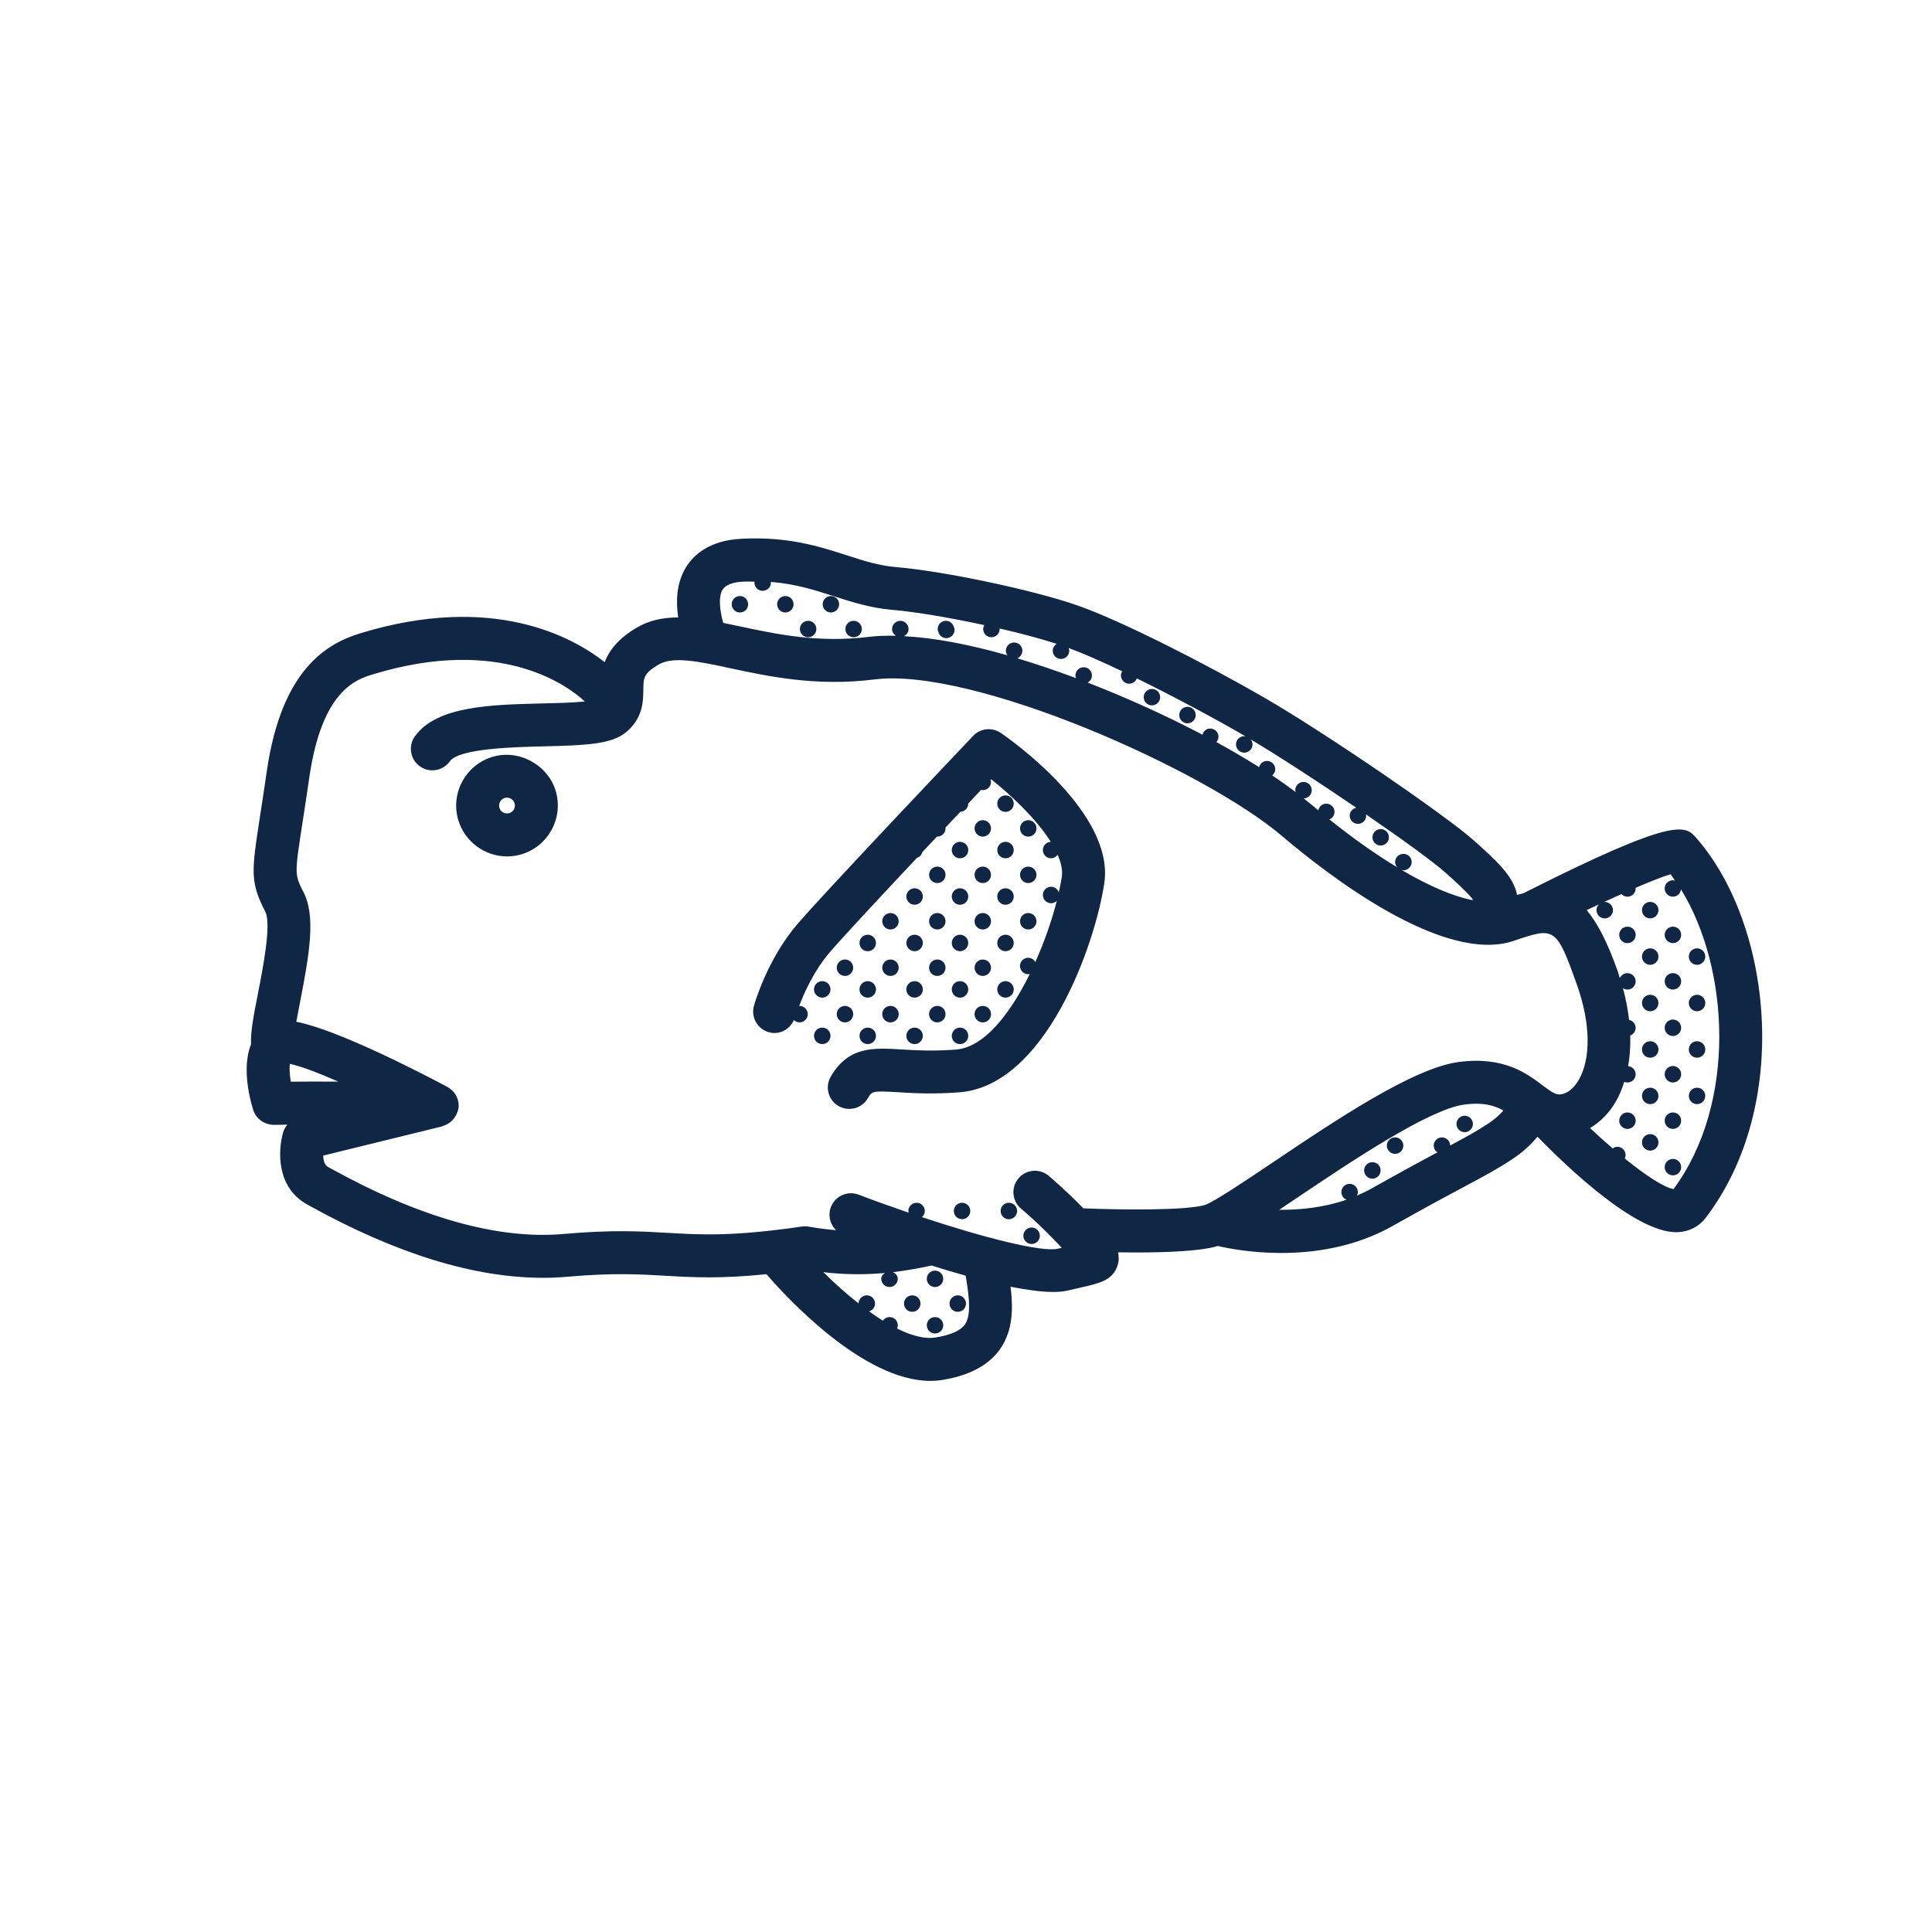 <?xml version="1.0" encoding="UTF-8"?>
<svg xmlns="http://www.w3.org/2000/svg" xmlns:xlink="http://www.w3.org/1999/xlink" x="0px" y="0px" viewBox="0 0 90 90" style="enable-background:new 0 0 90 90;" xml:space="preserve">
<style type="text/css">
	.icon_line{fill:#0F2644;}
	.icon_fill{fill:#24A1E8; opacity:0;}
</style>
<g id="icon-bumpheadparrotfish-fill">
	<path class="icon_fill" d="M79.411,40.746c-0.055-0.087-0.118-0.167-0.188-0.238   c-0.035-0.079-0.077-0.156-0.128-0.229l-0.062-0.091   c-0.058-0.086-0.116-0.172-0.176-0.251c-0.25-0.329-0.636-0.513-1.035-0.513   c-0.125,0-0.251,0.018-0.374,0.055c-0.395,0.119-0.974,0.343-1.771,0.686   c-0.118,0.05-0.225,0.117-0.319,0.195c-0.121,0.017-0.241,0.05-0.356,0.102   c-0.27,0.121-0.548,0.247-0.835,0.38c-0.037,0.017-0.073,0.036-0.108,0.056   c-0.043,0.015-0.086,0.032-0.128,0.052l-0.578,0.274   c-0.364,0.174-0.628,0.507-0.712,0.902c-0.012,0.056-0.012,0.112-0.016,0.168   c-0.215-0.074-0.446-0.126-0.718-0.126c-0.543,0-1.073,0.18-1.807,0.428   c-0.141,0.048-0.301,0.076-0.468,0.094c0.032-0.044,0.07-0.081,0.096-0.129   c0.019-0.035,0.039-0.076,0.057-0.118c0.205-0.437,0.153-0.958-0.149-1.349   c-0.295-0.381-0.826-0.869-1.407-1.393c-0.809-0.725-2.971-2.228-3.863-2.84   c-0.076-0.052-0.156-0.096-0.239-0.13c-0.062-0.066-0.134-0.126-0.211-0.179   c-1.872-1.277-3.738-2.484-4.992-3.229c-0.039-0.023-0.079-0.044-0.12-0.063   c-0.037-0.027-0.076-0.053-0.117-0.077l-0.114-0.067   c-1.463-0.848-3.346-1.85-5.039-2.681c-0.117-0.058-0.241-0.097-0.367-0.117   c-0.096-0.088-0.205-0.163-0.324-0.22c-1.008-0.481-1.907-0.873-2.601-1.131   c-0.104-0.039-0.213-0.063-0.32-0.075c-0.09-0.057-0.188-0.103-0.292-0.136   c-0.759-0.247-1.718-0.505-2.771-0.747c-0.097-0.022-0.194-0.033-0.291-0.033   c-0.028,0-0.057,0-0.085,0.002c-0.108-0.06-0.228-0.104-0.352-0.131   c-1.729-0.373-3.358-0.641-4.468-0.736c-0.868-0.075-1.62-0.318-2.45-0.586   c-0.894-0.287-1.908-0.613-3.202-0.714c-0.034-0.003-0.067-0.004-0.101-0.004   c-0.126,0-0.25,0.018-0.37,0.053c-0.13-0.042-0.266-0.063-0.403-0.063   l-0.366-0.008l-0.18,0.004c-0.976,0.046-1.662,0.382-2.037,1   c-0.48,0.785-0.323,1.839-0.107,2.584c0.015,0.052,0.044,0.097,0.065,0.146   c-0.307-0.041-0.606-0.071-0.888-0.071c-0.632,0-1.153,0.124-1.597,0.382   c-1.126,0.66-1.345,1.309-1.355,2.278c-0.003,0.37-0.021,0.595-0.142,0.785   c0.074-0.43-0.072-0.874-0.399-1.176c-0.744-0.687-2.872-2.283-6.569-2.283   c-1.438,0-2.973,0.245-4.561,0.729c-1.474,0.449-3.247,1.521-3.875,5.86   c-0.121,0.837-0.227,1.521-0.314,2.088c-0.388,2.517-0.438,2.84,0.176,4.041   c0.373,0.728,0.095,2.354-0.278,4.251c-0.063,0.321-0.127,0.656-0.181,0.965   c-0.071,0.407,0.07,0.789,0.326,1.076c-0.038,0.022-0.081,0.033-0.117,0.06   c-0.293,0.214-0.483,0.54-0.525,0.9c-0.045,0.396,0.003,0.857,0.051,1.176   c0.097,0.636,0.644,1.104,1.285,1.104c0.002,0,0.16-0.001,0.376-0.002   l0.433,1.055c-0.375,0.241-0.611,0.662-0.598,1.127   c0.027,1.006,0.573,1.454,0.894,1.63l0.145,0.08   c3.897,2.155,7.427,3.248,10.491,3.248c0.364,0,0.72-0.016,1.071-0.046   c0.952-0.084,1.805-0.125,2.609-0.125c0.786,0,1.434,0.038,2.107,0.077   c0.627,0.036,1.241,0.071,1.96,0.071c1.269,0,2.67-0.118,4.301-0.366   l0.022,0.007c-0.065,0.078-0.126,0.161-0.171,0.255   c-0.241,0.5-0.137,1.098,0.257,1.487c0.579,0.573,1.168,1.096,1.75,1.554   c0.09,0.071,0.188,0.129,0.29,0.173c0.069,0.084,0.15,0.16,0.241,0.227   c0.24,0.174,0.481,0.339,0.72,0.487c0.131,0.081,0.271,0.136,0.414,0.166   c0.101,0.104,0.221,0.193,0.358,0.261C41.992,63.438,42.679,63.625,43.315,63.625   c0.163,0,0.321-0.013,0.473-0.037c1.385-0.222,2.207-0.786,2.513-1.729   c0.184-0.564,0.167-1.19,0.076-1.91l0.342-0.807   c0.881,0.207,1.696,0.353,2.264,0.353c0.229,0,0.428-0.021,0.605-0.062   l0.17-0.04c0.45-0.106,0.811-0.443,0.945-0.886   c0.094-0.305,0.07-0.628-0.057-0.911c0.699,0.026,1.516,0.044,2.311,0.044   c2.634,0,3.305-0.193,3.539-0.261c0.334-0.101,0.845-0.39,1.8-1.009   c0.001,0.12,0.012,0.241,0.047,0.36c0.163,0.546,0.663,0.922,1.233,0.927   l0.119,0.001c1.249,0,2.411-0.183,3.456-0.544   c0.101-0.035,0.195-0.081,0.283-0.138c0.099-0.018,0.196-0.046,0.292-0.087   c0.271-0.116,0.538-0.243,0.804-0.392c1.364-0.77,2.311-1.279,3.044-1.673   c0.102-0.054,0.193-0.12,0.274-0.197c0.11-0.025,0.217-0.065,0.319-0.12   c0.777-0.417,1.293-0.698,1.885-1.089c0.367-0.242,0.69-0.523,0.962-0.837   c0.195-0.225,0.303-0.508,0.315-0.799c0.371,0.267,0.774,0.499,1.305,0.499   c0.057,0,0.118-0.009,0.177-0.014c-0.011,0.049-0.028,0.096-0.033,0.146   c-0.042,0.404,0.105,0.805,0.401,1.083c0.373,0.352,0.739,0.683,1.097,0.989   c0.102,0.086,0.213,0.155,0.331,0.206c0.07,0.105,0.158,0.202,0.261,0.285   c1.898,1.539,2.615,1.655,2.885,1.698c0.069,0.012,0.139,0.017,0.207,0.017   c0.409,0,0.799-0.192,1.046-0.528C82.392,51.576,81.871,44.722,79.411,40.746z"></path>
</g>
<g id="icon-bumpheadparrotfish-line">
	<g>
		<path class="icon_line" d="M46.627,34.145c-0.405-0.279-0.954-0.223-1.293,0.134    c-0.282,0.297-6.932,7.297-8.201,8.784c-1.397,1.633-1.986,3.703-2.011,3.79    c-0.149,0.532,0.162,1.083,0.694,1.232c0.485,0.137,0.968-0.12,1.166-0.564    c0.069,0.064,0.162,0.106,0.264,0.106c0.211,0,0.382-0.171,0.382-0.383    c0-0.212-0.171-0.384-0.382-0.384c-0.006,0-0.011,0.003-0.017,0.003    c0.23-0.61,0.687-1.64,1.423-2.5c0.57-0.667,2.329-2.555,4.065-4.403    c0.125-0.039,0.218-0.139,0.251-0.267c0.229-0.244,0.457-0.485,0.681-0.723    c0.005,0,0.009,0.002,0.013,0.002c0.213,0,0.386-0.172,0.386-0.384    c0-0.012-0.006-0.022-0.007-0.034c0.241-0.255,0.474-0.501,0.696-0.737    c0.204-0.009,0.368-0.175,0.368-0.381c0-0.002-0.001-0.004-0.001-0.007    c0.216-0.228,0.418-0.441,0.601-0.635c0.025,0.005,0.049,0.015,0.076,0.015    c0.213,0,0.384-0.172,0.384-0.383c0-0.035-0.011-0.066-0.02-0.098    c0.008-0.008,0.019-0.02,0.026-0.028c0.945,0.751,2.114,1.86,2.779,2.917    c-0.205,0.007-0.37,0.174-0.37,0.381c0,0.212,0.172,0.384,0.383,0.384    c0.128,0,0.236-0.066,0.307-0.163c0.157,0.367,0.24,0.718,0.193,1.031    c-0.033,0.221-0.083,0.465-0.14,0.719c-0.053-0.15-0.192-0.26-0.36-0.26    c-0.211,0-0.383,0.172-0.383,0.383c0,0.212,0.172,0.384,0.383,0.384    c0.104,0,0.198-0.042,0.268-0.109c-0.225,0.88-0.57,1.884-1.002,2.851    c-0.064-0.118-0.187-0.202-0.33-0.202c-0.212,0-0.385,0.172-0.385,0.384    c0,0.211,0.173,0.383,0.385,0.383c0.026,0,0.049-0.01,0.073-0.015    c-0.905,1.844-2.123,3.425-3.441,3.525c-1.095,0.083-1.918,0.033-2.581-0.008    c-1.253-0.076-2.431-0.148-3.253,1.272c-0.276,0.478-0.113,1.09,0.365,1.366    c0.158,0.091,0.33,0.134,0.5,0.134c0.346,0,0.682-0.179,0.867-0.5    c0.188-0.324,0.203-0.35,1.399-0.277c0.686,0.042,1.624,0.1,2.854,0.005    c4.003-0.301,6.319-6.814,6.76-9.74    C51.928,37.906,47.171,34.521,46.627,34.145z"></path>
		<path class="icon_line" d="M79.021,39.036c-0.511-0.581-0.914-1.038-8.055,2.576    c-0.098,0.023-0.196,0.048-0.298,0.076c-0.146-0.852-0.96-1.592-1.973-2.503    c-1.347-1.209-7.013-5.076-9.777-6.673c-2.684-1.555-6.67-3.588-8.695-4.298    c-2.077-0.728-6.21-1.602-8.505-1.799c-0.782-0.067-1.467-0.288-2.261-0.543    c-1.282-0.414-2.735-0.885-4.906-0.775c-1.519,0.074-2.251,0.766-2.599,1.333    c-0.449,0.735-0.468,1.601-0.359,2.332c-0.685,0.002-1.326,0.123-1.919,0.469    c-0.884,0.517-1.303,1.086-1.507,1.614c-1.513-1.187-5.218-3.223-11.374-1.346    c-1.542,0.47-3.672,1.648-4.365,6.43c-0.121,0.834-0.226,1.516-0.313,2.081    c-0.401,2.595-0.473,3.063,0.245,4.466c0.292,0.57-0.12,2.667-0.341,3.794    c-0.196,0.998-0.35,1.786-0.325,2.339c0,0.008,0.005,0.015,0.005,0.023    c-0.341,0.838-0.228,2.007,0.092,3.059c0.13,0.428,0.519,0.704,0.975,0.709    c0.002,0,0.231-0.004,0.621-0.008c-0.085,0.103-0.156,0.218-0.195,0.351    c-0.257,0.881-0.311,2.582,1.123,3.369l0.139,0.077    c4.008,2.217,7.645,3.336,10.833,3.336c0.383,0,0.759-0.016,1.129-0.048    c2.16-0.19,3.4-0.117,4.602-0.046c1.291,0.075,2.542,0.143,4.687-0.074    c0.9,1.044,4.495,4.97,7.635,4.97c0.188,0,0.374-0.014,0.558-0.044    c1.648-0.264,2.681-1.006,3.07-2.207c0.219-0.676,0.196-1.404,0.108-2.136    c0.747,0.149,1.431,0.244,1.979,0.244c0.268,0,0.504-0.022,0.701-0.069    l0.605-0.14c0.86-0.194,1.482-0.335,1.701-1.03    c0.069-0.22,0.065-0.419,0.019-0.607c0.27,0.004,0.549,0.007,0.838,0.007    c1.417,0,2.976-0.06,3.764-0.288c0.013-0.004,0.028-0.011,0.041-0.015    c0.5,0.116,1.597,0.326,2.963,0.326c1.547,0,3.438-0.271,5.188-1.258    c1.569-0.885,2.603-1.437,3.371-1.847c0.945-0.505,1.516-0.81,2.193-1.258    c0.518-0.341,0.899-0.712,1.183-1.054c1.44,1.479,4.569,4.45,6.461,4.45    c0.028,0,0.057-0.001,0.085-0.002c0.521-0.026,0.975-0.258,1.279-0.654    C83.476,51.487,82.546,43.06,79.021,39.036z M33.66,27.471    c0.138-0.226,0.471-0.354,0.989-0.378c0.181-0.009,0.332,0.006,0.501,0.005    c-0.001,0.014-0.008,0.026-0.008,0.041c0,0.213,0.173,0.384,0.385,0.384    s0.386-0.171,0.386-0.384c0-0.011-0.005-0.021-0.006-0.031    c1.157,0.09,2.058,0.383,2.938,0.666c0.833,0.269,1.694,0.546,2.703,0.633    c1.116,0.096,2.738,0.374,4.306,0.712c-0.031,0.056-0.054,0.116-0.054,0.184    c0,0.211,0.171,0.383,0.384,0.383c0.211,0,0.385-0.171,0.385-0.383    c0-0.009-0.005-0.017-0.005-0.026C47.57,29.508,48.498,29.757,49.226,29.993    c-0.108,0.068-0.185,0.183-0.185,0.32c0,0.211,0.172,0.383,0.382,0.383    c0.214,0,0.387-0.171,0.387-0.383c0-0.045-0.012-0.087-0.025-0.127    c0.668,0.249,1.531,0.626,2.494,1.086c-0.035,0.058-0.061,0.122-0.061,0.194    c0,0.212,0.173,0.384,0.386,0.384c0.162,0,0.3-0.103,0.355-0.247    c1.687,0.828,3.534,1.812,4.959,2.638c0.035,0.021,0.077,0.046,0.113,0.067    c-0.023-0.004-0.044-0.014-0.068-0.014c-0.212,0-0.385,0.171-0.385,0.384    c0,0.211,0.173,0.384,0.385,0.384s0.384-0.172,0.384-0.384    c0-0.091-0.036-0.17-0.089-0.236c1.3,0.772,3.183,1.998,4.924,3.185    c-0.174,0.037-0.308,0.183-0.308,0.368c0,0.212,0.173,0.384,0.385,0.384    c0.211,0,0.383-0.171,0.383-0.384c0-0.021-0.009-0.04-0.013-0.061    c1.689,1.16,3.172,2.235,3.73,2.736c0.389,0.35,0.996,0.896,1.248,1.221    c-0.008,0.013-0.01,0.028-0.018,0.042c-0.851-0.171-1.968-0.626-3.301-1.41    c0.029,0.007,0.057,0.018,0.088,0.018c0.212,0,0.385-0.172,0.385-0.383    s-0.173-0.383-0.385-0.383c-0.213,0-0.385,0.172-0.385,0.383    c0,0.093,0.038,0.176,0.094,0.243c-0.952-0.574-2.008-1.309-3.154-2.228    c0.139-0.058,0.236-0.195,0.236-0.354c0-0.21-0.173-0.382-0.386-0.382    c-0.186,0-0.333,0.136-0.367,0.312c-0.135-0.111-0.268-0.218-0.404-0.335    c-0.084-0.072-0.19-0.148-0.28-0.221c0.207-0.003,0.377-0.173,0.377-0.383    c0-0.212-0.173-0.384-0.383-0.384c-0.213,0-0.386,0.171-0.386,0.384    c0,0.031,0.011,0.059,0.018,0.088c-0.335-0.253-0.694-0.512-1.093-0.776    c0.085-0.07,0.143-0.172,0.143-0.29c0-0.212-0.173-0.385-0.385-0.385    c-0.179,0-0.322,0.124-0.366,0.289c-0.616-0.387-1.278-0.777-1.992-1.167    c0.06-0.067,0.099-0.153,0.099-0.25c0-0.21-0.173-0.382-0.386-0.382    c-0.177,0-0.319,0.124-0.362,0.287c-1.654-0.869-3.487-1.706-5.348-2.427    c0.118-0.065,0.2-0.187,0.2-0.331c0-0.212-0.171-0.384-0.382-0.384    c-0.213,0-0.386,0.171-0.386,0.384c0,0.043,0.012,0.083,0.024,0.123    c-0.918-0.344-1.833-0.653-2.732-0.923c0.139-0.058,0.236-0.194,0.236-0.353    c0-0.212-0.172-0.384-0.384-0.384s-0.385,0.171-0.385,0.384    c0,0.081,0.031,0.152,0.074,0.214c-1.748-0.5-3.395-0.817-4.814-0.891    c0.121-0.065,0.207-0.188,0.207-0.333c0-0.211-0.173-0.383-0.385-0.383    c-0.211,0-0.383,0.172-0.383,0.383c0,0.133,0.072,0.244,0.175,0.313    c-0.44-0.008-0.862,0.002-1.245,0.05c-2.364,0.294-4.321-0.125-6.045-0.493    c-0.255-0.054-0.503-0.107-0.749-0.156    C33.542,28.499,33.446,27.822,33.66,27.471z M13.545,50.389    C13.495,50.063,13.477,49.757,13.5,49.559c0.46,0.09,1.285,0.4,2.265,0.827    C14.843,50.38,14.084,50.384,13.545,50.389z M45.065,61.457    c-0.063,0.193-0.208,0.644-1.483,0.848c-0.515,0.083-1.134-0.091-1.792-0.416    c0.021-0.047,0.033-0.099,0.033-0.153c0-0.21-0.172-0.382-0.385-0.382    c-0.131,0-0.241,0.069-0.311,0.168c-0.213-0.132-0.428-0.28-0.642-0.435    c0.159-0.047,0.277-0.188,0.277-0.36c0-0.212-0.171-0.386-0.384-0.386    c-0.209,0-0.378,0.169-0.383,0.378c-0.573-0.451-1.131-0.953-1.639-1.456    c1.066,0.125,2.006,0.115,2.868,0.036c-0.1,0.068-0.172,0.157-0.172,0.273    c0,0.211,0.173,0.383,0.386,0.383s0.385-0.172,0.385-0.383    c0-0.143-0.098-0.249-0.229-0.31c0.639-0.075,1.236-0.186,1.803-0.309    c0.524,0.165,1.058,0.325,1.59,0.474C45.114,60.225,45.223,60.971,45.065,61.457    z M50.468,56.289c-0.871-0.893-1.585-1.489-1.622-1.52    c-0.427-0.354-1.056-0.293-1.408,0.132s-0.293,1.056,0.133,1.408    c0.01,0.008,0.908,0.756,1.889,1.819l-0.17,0.04    c-0.761,0.181-3.485-0.522-6.344-1.469c0.081-0.07,0.135-0.17,0.135-0.286    c0-0.211-0.172-0.383-0.383-0.383c-0.213,0-0.384,0.172-0.384,0.383    c0,0.028,0.01,0.052,0.016,0.079c-0.79-0.27-1.581-0.554-2.333-0.84    c-0.516-0.196-1.094,0.062-1.291,0.579c-0.147,0.386-0.039,0.807,0.241,1.076    c-0.404-0.035-0.815-0.082-1.262-0.164c-0.109-0.021-0.218-0.022-0.326-0.006    c-3.236,0.47-4.688,0.385-6.224,0.296c-1.272-0.074-2.589-0.152-4.893,0.051    c-3.041,0.265-6.685-0.758-10.819-3.045l-0.145-0.08    c-0.167-0.091-0.217-0.312-0.223-0.527l5.53-1.357    c0.021-0.005,0.036-0.021,0.057-0.027c0.097-0.028,0.183-0.07,0.265-0.125    c0.019-0.013,0.038-0.023,0.056-0.038c0.095-0.073,0.172-0.159,0.236-0.26    c0.001-0.002,0.003-0.004,0.004-0.007c0.095-0.152,0.164-0.322,0.164-0.515    c0-0.368-0.205-0.681-0.501-0.854c-0.002-0.001-0.004-0.002-0.005-0.003    c-0.05-0.029-0.097-0.063-0.151-0.083c-1.337-0.708-5.04-2.606-6.905-2.965    c0.053-0.301,0.116-0.628,0.177-0.942c0.449-2.286,0.723-3.989,0.159-5.091    c-0.422-0.826-0.422-0.826-0.048-3.25c0.088-0.57,0.194-1.258,0.316-2.1    c0.591-4.078,2.197-4.568,2.968-4.803c5.958-1.815,9.08,0.537,9.869,1.266    c-0.569,0.057-1.35,0.076-1.94,0.09c-2.442,0.058-4.966,0.117-5.98,1.536    c-0.321,0.449-0.217,1.074,0.233,1.395c0.45,0.32,1.073,0.216,1.395-0.233    c0.432-0.605,3.013-0.666,4.399-0.699c1.987-0.047,3.144-0.101,3.813-0.658    c0.791-0.658,0.798-1.457,0.803-1.985c0.005-0.534,0.007-0.754,0.712-1.167    c0.682-0.396,1.855-0.146,3.34,0.172c1.786,0.382,4.009,0.86,6.712,0.522    c4.582-0.583,15.346,4.193,18.98,7.287c2.16,1.839,7.541,5.995,10.804,4.89    c1.906-0.645,1.979-0.669,2.948,2.063c0.632,1.775,0.657,3.432,0.07,4.432    c-0.218,0.37-0.501,0.601-0.798,0.65c-0.238,0.039-0.384-0.041-0.876-0.412    c-0.722-0.546-1.809-1.373-3.925-1.086c-2.113,0.285-5.727,2.713-8.629,4.665    c-1.245,0.837-2.795,1.878-3.185,1.995    C55.245,56.388,52.336,56.366,50.468,56.289z M69.339,52.333    c-0.541,0.357-1.023,0.621-1.784,1.029c-0.004-0.21-0.174-0.378-0.384-0.378    c-0.211,0-0.383,0.171-0.383,0.384c0,0.132,0.071,0.243,0.173,0.312    c-0.739,0.396-1.693,0.91-3.068,1.685c-0.223,0.125-0.45,0.232-0.679,0.33    c0.023-0.05,0.04-0.104,0.04-0.164c0-0.211-0.173-0.383-0.386-0.383    c-0.21,0-0.382,0.172-0.382,0.383c0,0.162,0.101,0.299,0.242,0.355    c-1.086,0.375-2.189,0.48-3.139,0.471c0.261-0.174,0.533-0.357,0.834-0.559    c2.44-1.641,6.129-4.12,7.781-4.342c0.865-0.116,1.39,0.028,1.829,0.275    C69.869,51.921,69.645,52.132,69.339,52.333z M77.961,55.392    c-0.43-0.07-1.274-0.615-2.274-1.425c0.023-0.05,0.039-0.104,0.039-0.163    c0-0.212-0.171-0.383-0.382-0.383c-0.083,0-0.156,0.032-0.22,0.077    c-0.343-0.294-0.694-0.611-1.052-0.948c0.465-0.282,0.876-0.683,1.188-1.214    c0.169-0.287,0.297-0.606,0.404-0.939c0.046,0.02,0.097,0.03,0.149,0.03    c0.211,0,0.382-0.172,0.382-0.384c0-0.2-0.154-0.359-0.35-0.376    c0.08-0.451,0.113-0.929,0.098-1.431c0.146-0.054,0.252-0.191,0.252-0.356    c0-0.185-0.133-0.332-0.306-0.369c-0.057-0.482-0.148-0.977-0.287-1.483    c0.062,0.042,0.131,0.071,0.211,0.071c0.211,0,0.382-0.172,0.382-0.383    s-0.171-0.383-0.382-0.383c-0.159,0-0.297,0.096-0.355,0.233    c-0.037-0.115-0.066-0.229-0.107-0.345c-0.473-1.333-0.938-2.235-1.439-2.823    c0.191-0.091,0.383-0.182,0.57-0.27c-0.068,0.069-0.111,0.165-0.111,0.271    c0,0.212,0.172,0.384,0.382,0.384c0.213,0,0.386-0.172,0.386-0.384    c0-0.212-0.173-0.384-0.386-0.384c-0.015,0-0.027,0.007-0.041,0.008    c0.283-0.131,0.557-0.255,0.822-0.374c0.07,0.075,0.169,0.123,0.28,0.123    c0.211,0,0.382-0.172,0.382-0.384c0-0.01-0.005-0.018-0.006-0.028    c0.687-0.295,1.267-0.525,1.632-0.635c0.072,0.094,0.138,0.201,0.207,0.3    c-0.031-0.008-0.062-0.02-0.096-0.02c-0.214,0-0.386,0.171-0.386,0.382    c0,0.212,0.172,0.384,0.386,0.384c0.195,0,0.352-0.15,0.373-0.341    C80.558,45.071,80.927,51.372,77.961,55.392z"></path>
		<path class="icon_line" d="M22.954,35.253c-1.252,0.367-1.974,1.683-1.61,2.932    c0.291,1.007,1.227,1.71,2.274,1.71c0.223,0,0.445-0.032,0.665-0.095    c1.25-0.367,1.973-1.684,1.609-2.938C25.535,35.644,24.192,34.891,22.954,35.253z     M23.723,37.88c-0.17,0.045-0.392-0.021-0.459-0.252    c-0.056-0.194,0.057-0.398,0.25-0.455c0.035-0.01,0.069-0.015,0.104-0.015    c0.163,0,0.309,0.11,0.354,0.264C24.029,37.618,23.916,37.824,23.723,37.88z"></path>
		<circle class="icon_line" cx="40.422" cy="43.927" r="0.384"></circle>
		<circle class="icon_line" cx="40.422" cy="46.09" r="0.384"></circle>
		<circle class="icon_line" cx="39.362" cy="47.243" r="0.384"></circle>
		<circle class="icon_line" cx="43.663" cy="47.243" r="0.384"></circle>
		<circle class="icon_line" cx="43.663" cy="40.753" r="0.383"></circle>
		<circle class="icon_line" cx="42.605" cy="46.09" r="0.384"></circle>
		<circle class="icon_line" cx="43.663" cy="42.916" r="0.383"></circle>
		<circle class="icon_line" cx="43.663" cy="45.08" r="0.383"></circle>
		<circle class="icon_line" cx="40.422" cy="48.254" r="0.384"></circle>
		<circle class="icon_line" cx="42.605" cy="41.763" r="0.384"></circle>
		<circle class="icon_line" cx="46.997" cy="56.413" r="0.384"></circle>
		<circle class="icon_line" cx="42.605" cy="43.927" r="0.384"></circle>
		<circle class="icon_line" cx="41.482" cy="45.08" r="0.383"></circle>
		<circle class="icon_line" cx="41.482" cy="42.916" r="0.383"></circle>
		<circle class="icon_line" cx="41.482" cy="47.243" r="0.384"></circle>
		<circle class="icon_line" cx="39.362" cy="45.08" r="0.383"></circle>
		<circle class="icon_line" cx="44.816" cy="56.412" r="0.383"></circle>
		<circle class="icon_line" cx="39.765" cy="29.303" r="0.383"></circle>
		<circle class="icon_line" cx="37.646" cy="29.303" r="0.383"></circle>
		<path class="icon_line" d="M44.079,29.727c0.214,0,0.387-0.171,0.387-0.383    c0-0.06-0.017-0.115-0.042-0.166c-0.053-0.149-0.192-0.258-0.36-0.258    c-0.211,0-0.383,0.172-0.383,0.383c0,0.06,0.016,0.114,0.041,0.164    C43.774,29.617,43.913,29.727,44.079,29.727z"></path>
		<circle class="icon_line" cx="36.585" cy="28.149" r="0.383"></circle>
		<circle class="icon_line" cx="64.317" cy="39.005" r="0.383"></circle>
		<circle class="icon_line" cx="55.318" cy="33.31" r="0.384"></circle>
		<circle class="icon_line" cx="53.661" cy="32.477" r="0.383"></circle>
		<circle class="icon_line" cx="38.707" cy="28.149" r="0.383"></circle>
		<circle class="icon_line" cx="48.056" cy="57.566" r="0.384"></circle>
		<circle class="icon_line" cx="38.304" cy="48.253" r="0.384"></circle>
		<circle class="icon_line" cx="43.556" cy="59.573" r="0.383"></circle>
		<circle class="icon_line" cx="34.469" cy="28.149" r="0.383"></circle>
		<circle class="icon_line" cx="38.303" cy="46.09" r="0.384"></circle>
		<circle class="icon_line" cx="42.496" cy="60.726" r="0.384"></circle>
		<circle class="icon_line" cx="44.616" cy="60.726" r="0.384"></circle>
		<circle class="icon_line" cx="43.557" cy="61.737" r="0.383"></circle>
		<circle class="icon_line" cx="42.605" cy="48.254" r="0.384"></circle>
		<circle class="icon_line" cx="68.231" cy="52.358" r="0.383"></circle>
		<circle class="icon_line" cx="76.873" cy="51.052" r="0.383"></circle>
		<circle class="icon_line" cx="76.873" cy="48.888" r="0.384"></circle>
		<circle class="icon_line" cx="44.721" cy="41.763" r="0.384"></circle>
		<circle class="icon_line" cx="76.873" cy="53.216" r="0.384"></circle>
		<circle class="icon_line" cx="75.813" cy="52.206" r="0.383"></circle>
		<circle class="icon_line" cx="75.813" cy="43.551" r="0.384"></circle>
		<circle class="icon_line" cx="76.873" cy="42.398" r="0.384"></circle>
		<circle class="icon_line" cx="79.055" cy="44.561" r="0.384"></circle>
		<circle class="icon_line" cx="76.873" cy="46.724" r="0.384"></circle>
		<circle class="icon_line" cx="79.055" cy="51.052" r="0.383"></circle>
		<circle class="icon_line" cx="79.055" cy="48.888" r="0.384"></circle>
		<path class="icon_line" d="M77.933,43.167c-0.214,0-0.386,0.172-0.386,0.384    c0,0.211,0.172,0.383,0.386,0.383c0.21,0,0.382-0.171,0.382-0.383    C78.314,43.339,78.143,43.167,77.933,43.167z"></path>
		<circle class="icon_line" cx="79.055" cy="46.724" r="0.384"></circle>
		<path class="icon_line" d="M77.933,47.494c-0.214,0-0.386,0.172-0.386,0.384    c0,0.211,0.172,0.383,0.386,0.383c0.21,0,0.382-0.171,0.382-0.383    C78.314,47.667,78.143,47.494,77.933,47.494z"></path>
		<path class="icon_line" d="M77.933,49.659c-0.214,0-0.386,0.171-0.386,0.383    c0,0.212,0.172,0.384,0.386,0.384c0.21,0,0.382-0.172,0.382-0.384    C78.314,49.831,78.143,49.659,77.933,49.659z"></path>
		<path class="icon_line" d="M77.933,45.332c-0.214,0-0.386,0.171-0.386,0.383    c0,0.211,0.172,0.383,0.386,0.383c0.21,0,0.382-0.172,0.382-0.383    C78.314,45.503,78.143,45.332,77.933,45.332z"></path>
		<path class="icon_line" d="M77.933,51.822c-0.214,0-0.386,0.171-0.386,0.383    c0,0.211,0.172,0.383,0.386,0.383c0.21,0,0.382-0.172,0.382-0.383    C78.314,51.994,78.143,51.822,77.933,51.822z"></path>
		<path class="icon_line" d="M77.933,53.986c-0.214,0-0.386,0.172-0.386,0.384    c0,0.211,0.172,0.383,0.386,0.383c0.21,0,0.382-0.171,0.382-0.383    C78.314,54.158,78.143,53.986,77.933,53.986z"></path>
		<circle class="icon_line" cx="76.873" cy="44.561" r="0.384"></circle>
		<circle class="icon_line" cx="45.782" cy="42.916" r="0.383"></circle>
		<circle class="icon_line" cx="45.782" cy="47.243" r="0.384"></circle>
		<circle class="icon_line" cx="45.782" cy="38.59" r="0.383"></circle>
		<circle class="icon_line" cx="45.782" cy="45.08" r="0.383"></circle>
		<circle class="icon_line" cx="45.782" cy="40.753" r="0.383"></circle>
		<circle class="icon_line" cx="64.989" cy="53.368" r="0.384"></circle>
		<circle class="icon_line" cx="44.721" cy="48.254" r="0.384"></circle>
		<circle class="icon_line" cx="44.721" cy="39.599" r="0.384"></circle>
		<circle class="icon_line" cx="44.721" cy="46.09" r="0.384"></circle>
		<circle class="icon_line" cx="44.721" cy="43.927" r="0.384"></circle>
		<circle class="icon_line" cx="47.9" cy="38.59" r="0.383"></circle>
		<circle class="icon_line" cx="47.9" cy="42.916" r="0.383"></circle>
		<circle class="icon_line" cx="46.84" cy="39.599" r="0.384"></circle>
		<circle class="icon_line" cx="47.9" cy="40.753" r="0.383"></circle>
		<circle class="icon_line" cx="63.93" cy="54.522" r="0.384"></circle>
		<circle class="icon_line" cx="46.84" cy="46.09" r="0.384"></circle>
		<circle class="icon_line" cx="46.84" cy="41.763" r="0.384"></circle>
		<circle class="icon_line" cx="46.84" cy="37.437" r="0.384"></circle>
		<circle class="icon_line" cx="46.84" cy="43.927" r="0.384"></circle>
	</g>
</g>
</svg>
